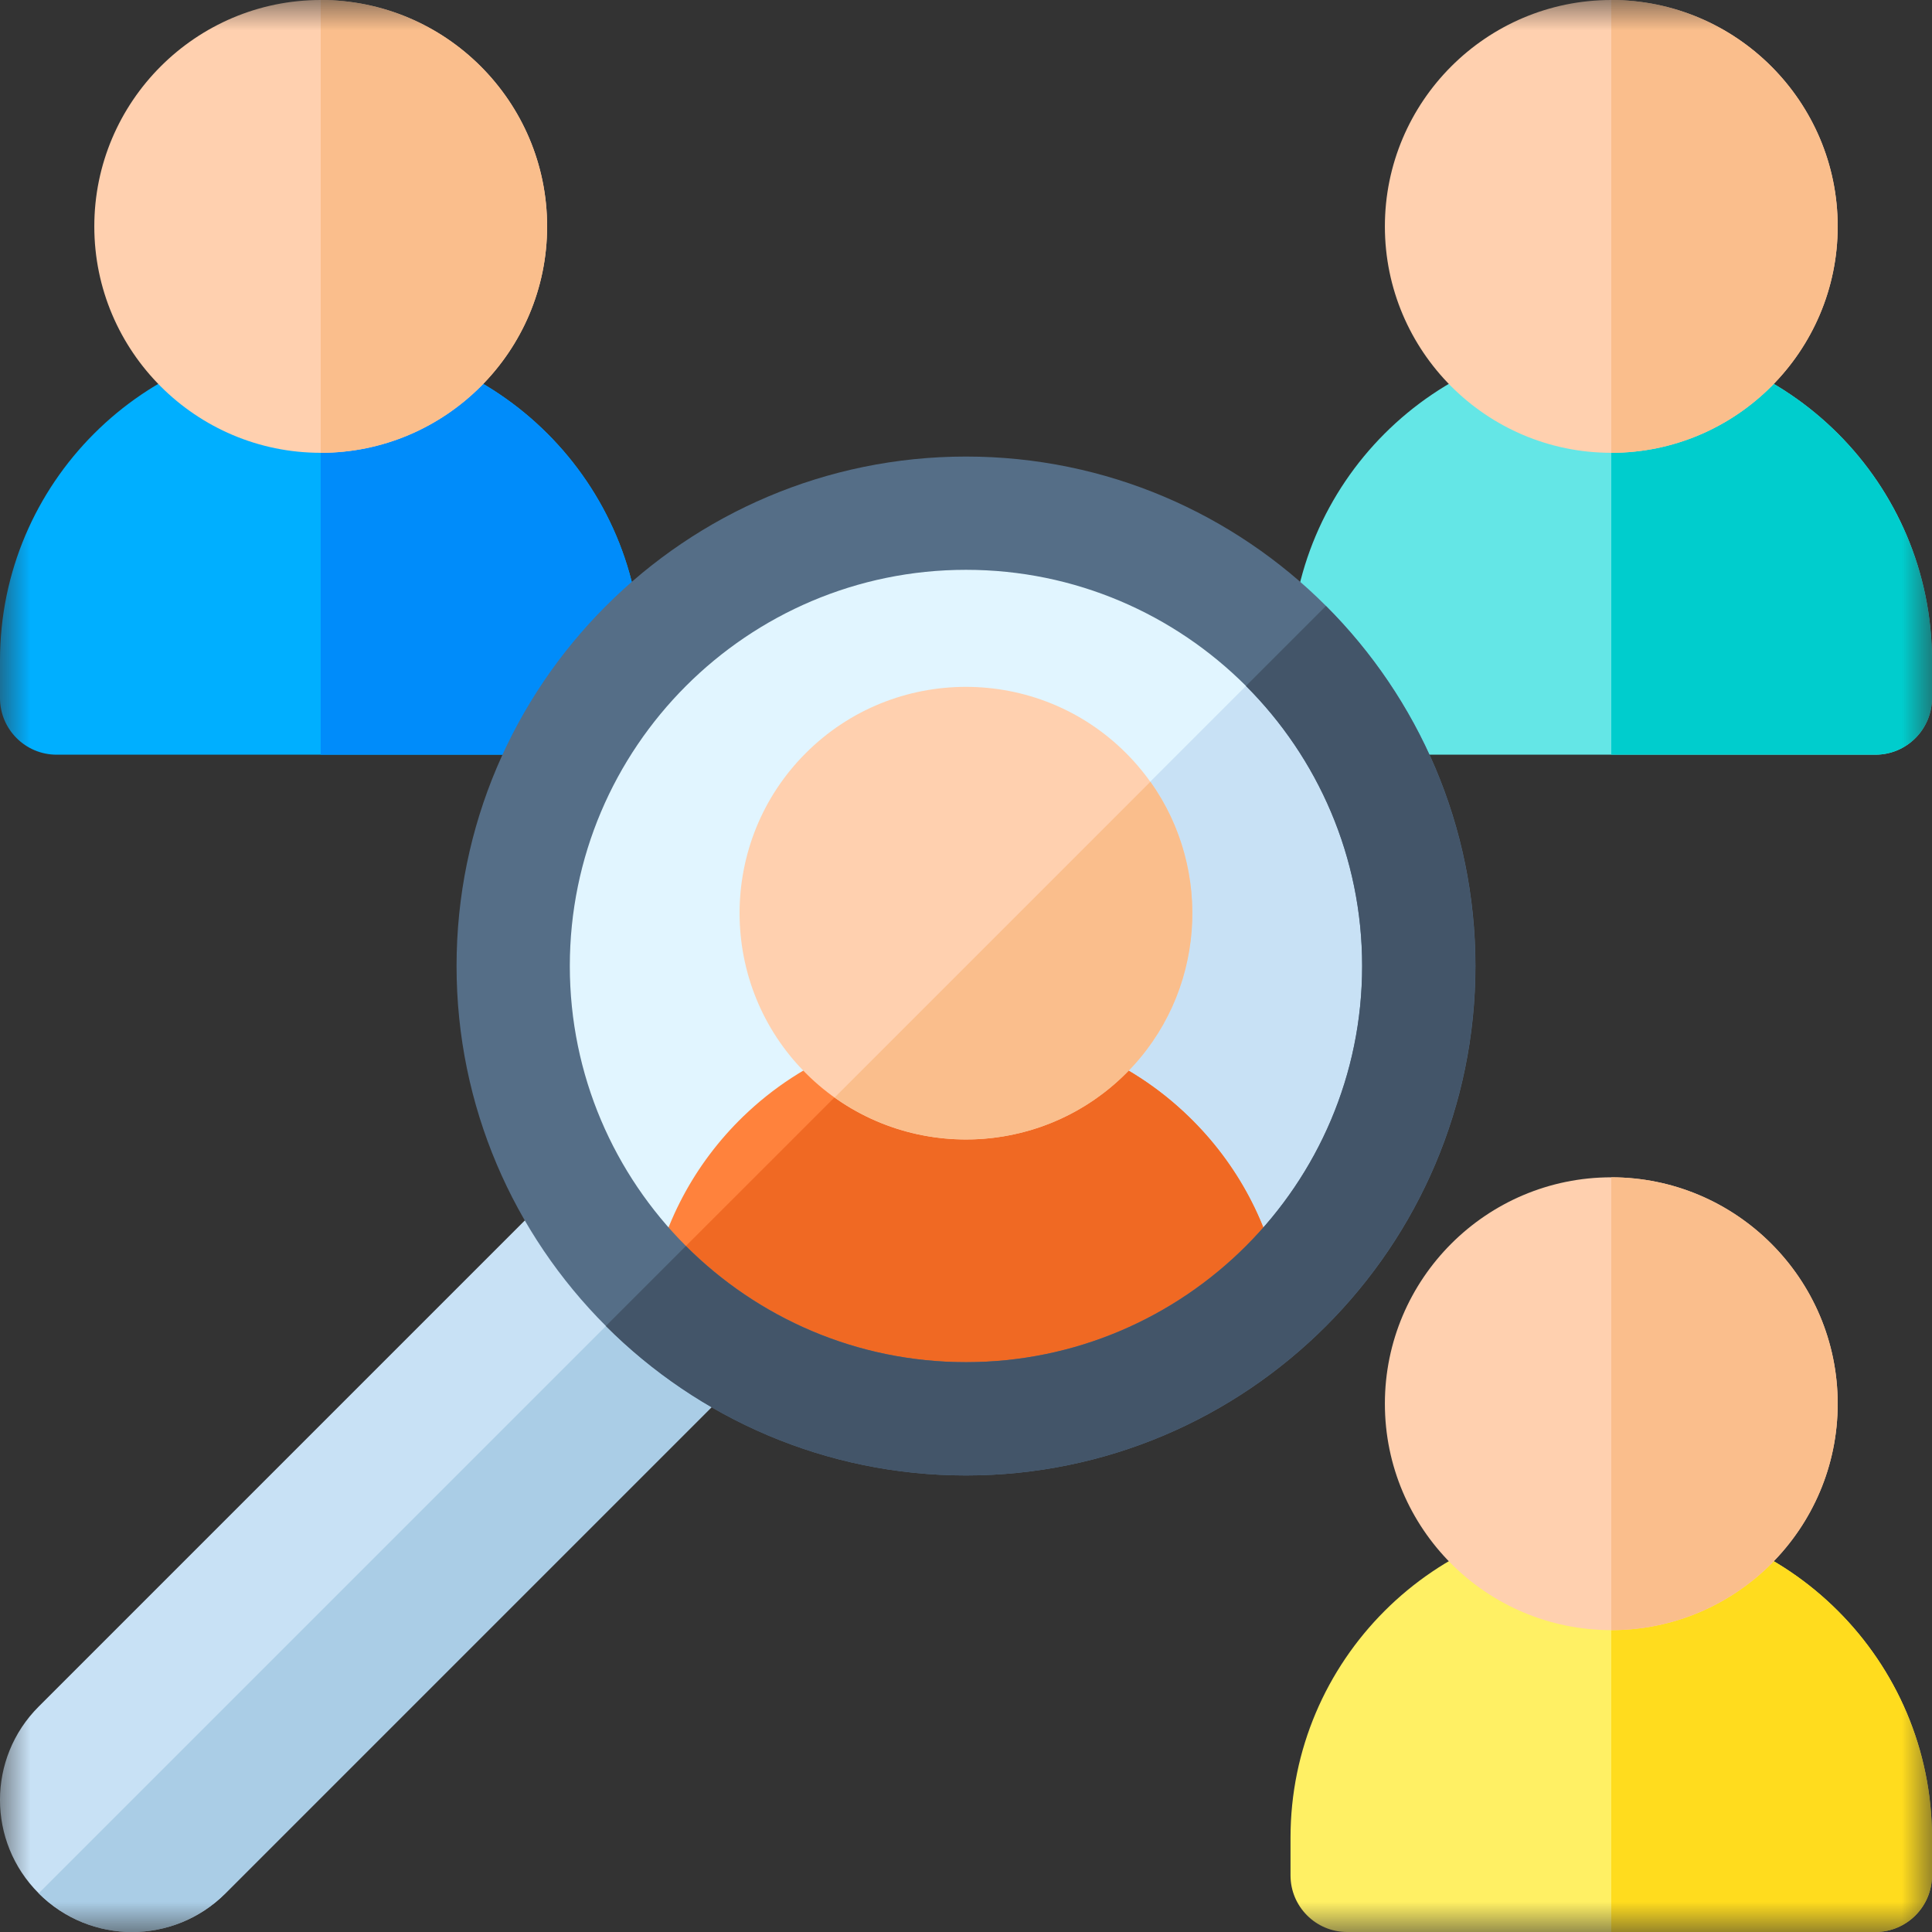 <svg xmlns="http://www.w3.org/2000/svg" width="32" height="32" viewBox="0 0 32 32" fill="none"><rect x="0" y="0" width="32" height="32" fill="#333333" stroke="none"/><g id="recruitment (1) 1" clip-path="url(#clip0_1124_3554)"><g id="g765"><g id="g767"><g id="Clip path group"><mask id="mask0_1124_3554" style="mask-type:luminance" maskUnits="userSpaceOnUse" x="0" y="0" width="32" height="32"><g id="clipPath773"><path id="path771" d="M0 1.90735e-06H32V32H0V1.90735e-06Z" fill="white"></path></g></mask><g mask="url(#mask0_1124_3554)"><g id="g769"><g id="g775"><path id="path777" d="M31.062 32H22.312C21.795 32 21.375 31.58 21.375 31.062V30.438C21.375 27.508 23.758 25.125 26.688 25.125C29.617 25.125 32 27.508 32 30.438V31.062C32 31.58 31.58 32 31.062 32Z" fill="#FFF064"></path></g><g id="g779"><path id="path781" d="M31.062 32C31.58 32 32 31.58 32 31.062V30.438C32 27.508 29.617 25.125 26.688 25.125V32H31.062Z" fill="#FFDC1E"></path></g><g id="g783"><path id="path785" d="M26.688 27C24.62 27 22.938 25.318 22.938 23.25C22.938 21.182 24.62 19.5 26.688 19.5C28.755 19.5 30.438 21.182 30.438 23.25C30.438 25.318 28.755 27 26.688 27Z" fill="#FFD0AF"></path></g><g id="g787"><path id="path789" d="M26.688 19.5V27C28.755 27 30.438 25.318 30.438 23.25C30.438 21.182 28.755 19.5 26.688 19.5Z" fill="#FABE8C"></path></g><g id="g791"><path id="path793" d="M9.688 12.5H0.938C0.42 12.5 0 12.08 0 11.562V10.938C0 8.008 2.383 5.625 5.312 5.625C8.242 5.625 10.625 8.008 10.625 10.938V11.562C10.625 12.08 10.205 12.5 9.688 12.5Z" fill="#00AFFF"></path></g><g id="g795"><path id="path797" d="M9.688 12.5C10.205 12.5 10.625 12.08 10.625 11.562V10.938C10.625 8.008 8.242 5.625 5.312 5.625V12.5H9.688Z" fill="#008CFA"></path></g><g id="g799"><path id="path801" d="M5.312 7.5C3.245 7.5 1.562 5.818 1.562 3.75C1.562 1.682 3.245 0 5.312 0C7.38 0 9.062 1.682 9.062 3.75C9.062 5.818 7.38 7.5 5.312 7.5Z" fill="#FFD0AF"></path></g><g id="g803"><path id="path805" d="M5.312 0V7.5C7.38 7.5 9.062 5.818 9.062 3.75C9.062 1.682 7.38 0 5.312 0Z" fill="#FABE8C"></path></g><g id="g807"><path id="path809" d="M31.062 12.5H22.312C21.795 12.5 21.375 12.08 21.375 11.562V10.938C21.375 8.008 23.758 5.625 26.688 5.625C29.617 5.625 32 8.008 32 10.938V11.562C32 12.08 31.58 12.5 31.062 12.5Z" fill="#64E6E6"></path></g><g id="g811"><path id="path813" d="M31.062 12.5C31.58 12.5 32 12.08 32 11.562V10.938C32 8.008 29.617 5.625 26.688 5.625V12.5H31.062Z" fill="#00CDCD"></path></g><g id="g815"><path id="path817" d="M26.688 7.5C24.62 7.5 22.938 5.818 22.938 3.75C22.938 1.682 24.62 0 26.688 0C28.755 0 30.438 1.682 30.438 3.75C30.438 5.818 28.755 7.5 26.688 7.5Z" fill="#FFD0AF"></path></g><g id="g819"><path id="path821" d="M26.688 0V7.5C28.755 7.5 30.438 5.818 30.438 3.75C30.438 1.682 28.755 0 26.688 0Z" fill="#FABE8C"></path></g><g id="g823"><path id="path825" d="M13.751 21.342C13.748 21.346 13.754 21.339 13.751 21.342L3.734 31.359C2.88 32.214 1.495 32.214 0.641 31.359L0.641 31.359C-0.214 30.505 -0.214 29.12 0.641 28.266L10.658 18.249L13.751 21.342Z" fill="#C8E1F5"></path></g><g id="g827"><path id="path829" d="M3.734 31.359L13.751 21.342C13.754 21.339 13.748 21.346 13.751 21.342L12.204 19.796L0.641 31.359C1.495 32.214 2.88 32.214 3.734 31.359Z" fill="#AACDE6"></path></g><g id="g831"><path id="path833" d="M8.5 16C8.5 20.142 11.858 23.5 16 23.5C20.142 23.5 23.5 20.142 23.5 16C23.5 11.858 20.142 8.5 16 8.5C11.858 8.5 8.5 11.858 8.5 16Z" fill="#E1F5FF"></path></g><g id="g835"><path id="path837" d="M10.695 21.303C12.053 22.661 13.928 23.5 15.999 23.5C20.141 23.5 23.499 20.142 23.499 16C23.499 13.929 22.659 12.054 21.302 10.697L10.695 21.303Z" fill="#C8E1F5"></path></g><g id="g839"><path id="path841" d="M15.999 23.5C18.03 23.5 19.873 22.692 21.224 21.379C21.03 20.284 20.5 19.279 19.688 18.493C18.694 17.53 17.384 17 15.999 17H15.999C14.614 17 13.304 17.53 12.309 18.493C11.498 19.279 10.967 20.285 10.773 21.38C12.124 22.692 13.967 23.5 15.999 23.5Z" fill="#FF823C"></path></g><g id="g843"><path id="path845" d="M10.773 21.38C12.124 22.692 13.967 23.5 15.999 23.5C18.03 23.5 19.873 22.692 21.224 21.379C21.03 20.284 20.5 19.279 19.688 18.493C18.694 17.53 17.384 17 15.999 17H15.999C15.618 17 15.243 17.041 14.879 17.12L10.812 21.186C10.798 21.251 10.785 21.315 10.773 21.38Z" fill="#F06923"></path></g><g id="g847"><path id="path849" d="M9.438 16C9.438 19.619 12.381 22.562 16 22.562C19.619 22.562 22.562 19.619 22.562 16C22.562 12.381 19.619 9.438 16 9.438C12.381 9.438 9.438 12.381 9.438 16ZM7.562 16C7.562 11.348 11.348 7.562 16 7.562C20.652 7.562 24.438 11.348 24.438 16C24.438 20.652 20.652 24.438 16 24.438C11.348 24.438 7.562 20.652 7.562 16Z" fill="#556E87"></path></g><g id="g851"><path id="path853" d="M20.637 11.362C21.825 12.55 22.561 14.191 22.561 16C22.561 19.619 19.617 22.562 15.999 22.562C14.189 22.562 12.549 21.827 11.36 20.638L10.035 21.963C11.563 23.491 13.672 24.438 15.999 24.438C20.651 24.438 24.436 20.652 24.436 16C24.436 13.674 23.49 11.564 21.962 10.037L20.637 11.362Z" fill="#435569"></path></g><g id="g855"><path id="path857" d="M13.347 12.473C14.809 11.011 17.188 11.011 18.65 12.473C20.112 13.935 20.112 16.314 18.65 17.776C17.188 19.239 14.809 19.239 13.347 17.776C11.884 16.314 11.884 13.935 13.347 12.473Z" fill="#FFD0AF"></path></g><g id="g859"><path id="path861" d="M13.824 18.178C15.288 19.223 17.34 19.09 18.653 17.777C19.966 16.464 20.099 14.412 19.054 12.948L13.824 18.178Z" fill="#FABE8C"></path></g></g></g></g></g></g></g><defs><clipPath id="clip0_1124_3554"><rect width="32" height="32" fill="white"></rect></clipPath></defs></svg>